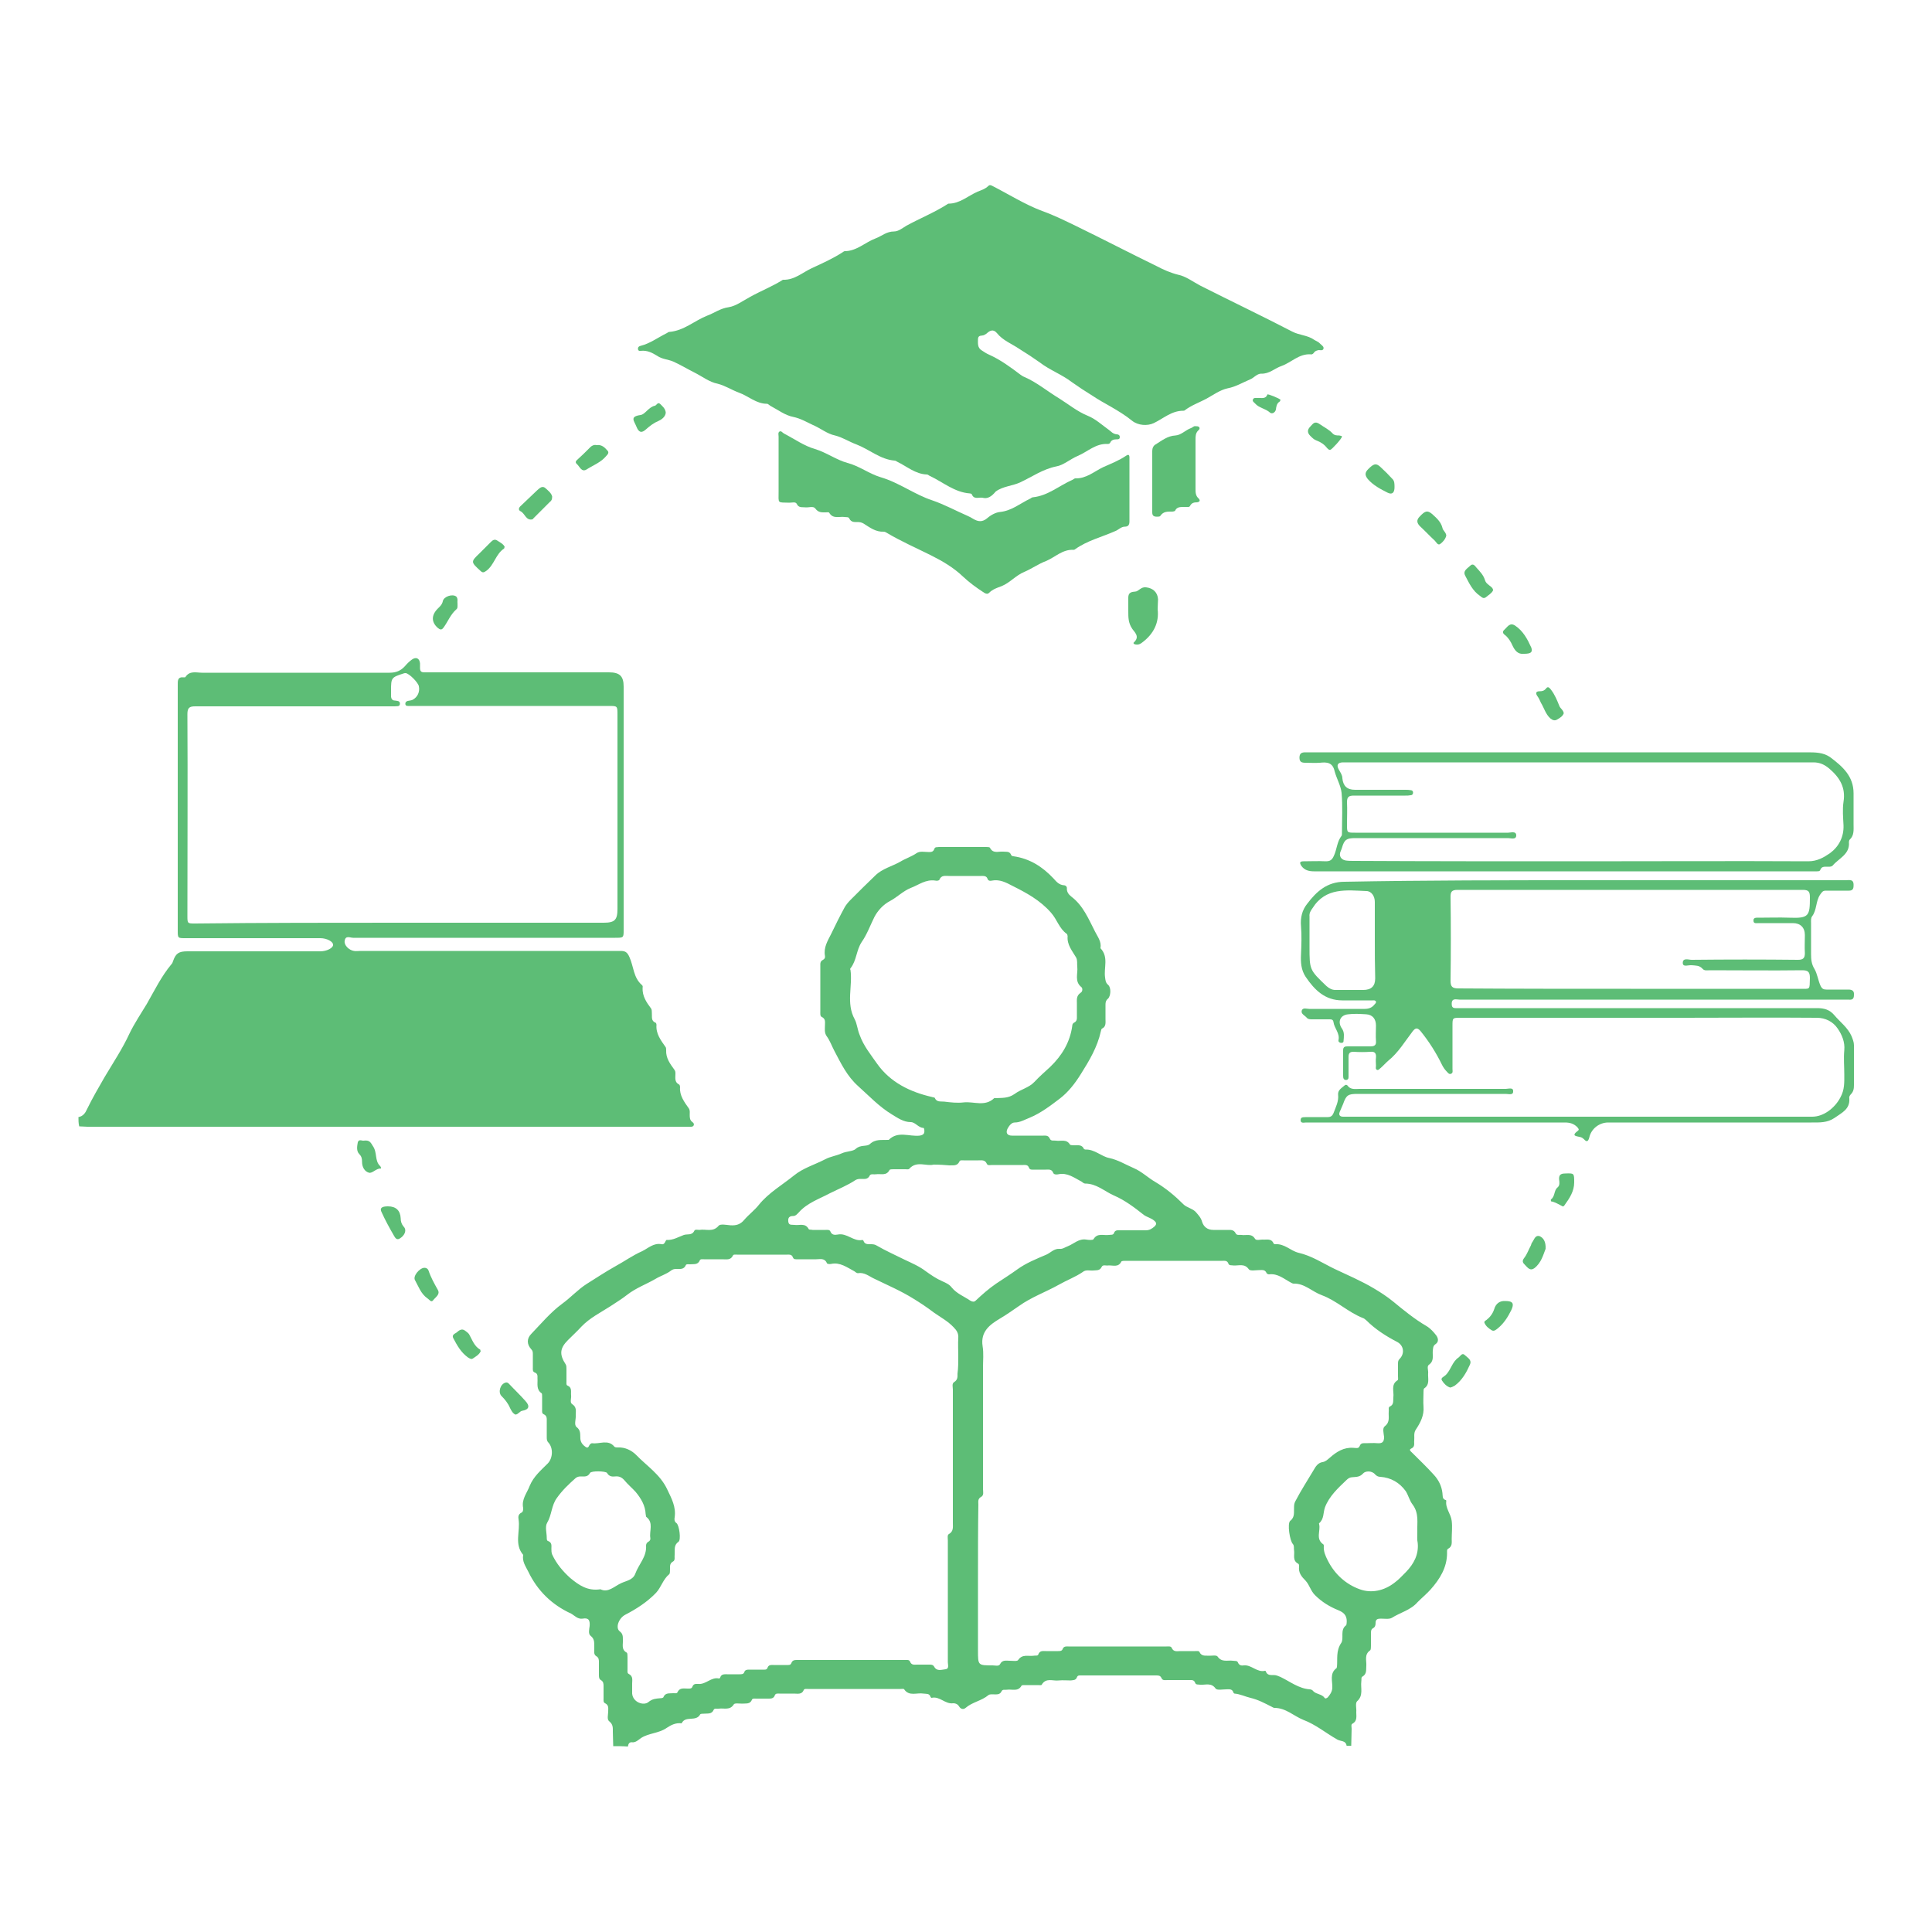 <?xml version="1.0" encoding="utf-8"?>
<!-- Generator: Adobe Illustrator 27.3.1, SVG Export Plug-In . SVG Version: 6.00 Build 0)  -->
<svg version="1.1" id="Layer_1" xmlns="http://www.w3.org/2000/svg" xmlns:xlink="http://www.w3.org/1999/xlink" x="0px" y="0px"
	 viewBox="0 0 500 500" style="enable-background:new 0 0 500 500;" xml:space="preserve">
<style type="text/css">
	.st0{fill:#5DBD76;}
</style>
<g>
	<path class="st0" d="M158.7,451.9c0-1.2-0.1-2.4-0.1-3.7c0-1,0.1-1.9-0.9-2.7c-0.7-0.5-0.3-1.7-0.3-2.6c0-0.8,0.2-1.6-0.8-2.1
		c-0.5-0.2-0.4-0.8-0.4-1.2c0-1.1,0-2.1,0-3.2c0-0.6,0-1.2-0.7-1.6c-0.5-0.3-0.5-0.8-0.5-1.4c0-1.1,0-2.1,0-3.2c0-0.6,0-1.2-0.7-1.6
		c-0.7-0.4-0.5-1.3-0.5-2c-0.1-1.2,0.3-2.3-1-3.3c-0.6-0.5-0.3-1.7-0.2-2.5c0.1-1.4-0.2-2.2-1.8-1.9c-1.3,0.2-2.1-0.8-3-1.3
		c-5-2.3-8.7-5.9-11.1-10.9c-0.7-1.4-1.6-2.6-1.3-4.3c-2.4-2.8-0.7-6.1-1.2-9.2c-0.1-0.6-0.1-1.3,0.7-1.7c0.5-0.2,0.5-0.8,0.5-1.2
		c-0.5-2.3,1-3.9,1.7-5.8c1-2.4,2.9-4,4.7-5.8c1.3-1.4,1.4-4,0.1-5.4c-0.4-0.4-0.4-0.9-0.4-1.4c0-1.3,0-2.7,0-4
		c0-0.8,0.1-1.5-0.8-1.9c-0.5-0.2-0.4-0.8-0.4-1.2c0-1.1,0-2.1,0-3.2c0-0.4,0-0.9-0.1-1c-1.5-1-1-2.5-1.1-3.9c0-0.6,0.1-1.2-0.7-1.5
		c-0.6-0.2-0.5-0.8-0.5-1.3c0-1.1,0-2.2,0-3.4c0-0.5,0-0.9-0.4-1.3c-1.2-1.3-1.2-2.8,0-4c2.6-2.7,5-5.6,8-7.8
		c2.2-1.6,4.1-3.7,6.3-5.1c2.4-1.5,4.8-3.1,7.3-4.5c2.4-1.3,4.6-2.9,7.1-4c1.6-0.8,3-2.2,5-1.8c0.4,0.1,0.7-0.1,0.9-0.5
		c0.1-0.2,0.3-0.6,0.4-0.6c1.7,0.1,3.1-0.8,4.5-1.3c0.9-0.3,2.1,0.2,2.7-1.1c0.2-0.4,0.9-0.2,1.3-0.2c1.7-0.3,3.5,0.7,5-1.1
		c0.4-0.5,2-0.2,3-0.1c1.5,0.1,2.6-0.2,3.6-1.4c1.2-1.4,2.7-2.5,3.8-3.9c2.5-3.1,6-5.1,9.1-7.6c2.3-1.9,5.4-2.8,8.1-4.2
		c1.3-0.7,2.9-0.9,4.2-1.5c1.3-0.6,3-0.5,3.7-1.2c1.2-1.1,2.8-0.5,3.6-1.2c1.5-1.4,3.1-1,4.8-1.1c0.1,0,0.1,0,0.1,0
		c2.4-2.4,5.3-0.8,8-1.1c1.2-0.2,1.3-0.7,1.2-1.6c0-0.1-0.1-0.4-0.2-0.4c-1.3,0-2.1-1.5-3.3-1.5c-1.9,0-3.4-1.1-4.9-2
		c-3.3-2-5.9-4.8-8.7-7.3c-2.9-2.6-4.4-5.8-6.1-9c-0.7-1.3-1.2-2.8-2.1-4c-0.6-0.9-0.4-1.9-0.4-2.8c0-0.8,0.2-1.6-0.8-2.1
		c-0.5-0.2-0.4-0.9-0.4-1.4c0-3.9,0-7.9,0-11.8c0-0.6-0.1-1.2,0.7-1.6c0.4-0.2,0.6-0.6,0.5-1c-0.4-2.2,0.7-3.9,1.6-5.7
		c1.1-2.3,2.3-4.7,3.5-6.9c0.4-0.7,1-1.4,1.6-2c2.1-2.1,4.2-4.2,6.3-6.2c1.8-1.8,4.4-2.4,6.5-3.6c1.3-0.8,2.9-1.3,4.2-2.2
		c0.9-0.6,2-0.3,3-0.3c0.6,0,1.3,0.1,1.6-0.8c0.2-0.6,0.7-0.4,1.2-0.5c4.1,0,8.2,0,12.2,0c0.3,0,0.9,0,1,0.2c0.8,1.6,2.2,0.9,3.4,1
		c0.8,0.1,1.7-0.2,2.1,0.9c0.1,0.2,0.4,0.3,0.6,0.3c4.2,0.6,7.5,2.7,10.4,5.8c0.7,0.8,1.4,1.6,2.6,1.7c0.5,0,0.9,0.4,0.8,0.9
		c0,0.9,0.5,1.5,1.1,2c3.1,2.3,4.5,5.8,6.2,9.1c0.7,1.4,1.7,2.6,1.4,4.3c2.2,2.3,0.8,5.1,1.2,7.6c0.1,0.7,0.1,1.3,0.8,1.9
		c0.8,0.7,0.7,2.9-0.1,3.6c-0.5,0.4-0.6,0.9-0.6,1.5c0,1.2,0,2.4,0,3.7c0,0.9,0.2,2-0.9,2.5c-0.2,0.1-0.2,0.4-0.3,0.7
		c-0.9,4.1-3,7.6-5.2,11.1c-1.5,2.4-3.2,4.6-5.4,6.3c-2.5,1.9-5,3.8-7.9,5c-1.3,0.5-2.4,1.2-3.8,1.2c-0.8,0-1.4,0.8-1.8,1.5
		c-0.6,1.1-0.2,1.9,1.1,1.9c2.7,0,5.4,0,8.1,0c0.7,0,1.3-0.1,1.7,0.8c0.3,0.7,1.1,0.4,1.6,0.5c1.2,0.2,2.7-0.5,3.6,1
		c0.1,0.2,0.8,0.2,1.2,0.2c0.9,0,1.9-0.2,2.4,0.9c0,0.1,0.3,0.2,0.4,0.2c2.4-0.1,4.1,1.8,6.2,2.2c2.3,0.5,4.2,1.7,6.3,2.6
		c2.1,0.9,3.7,2.5,5.6,3.6c2.7,1.6,5.1,3.6,7.3,5.8c0.8,0.8,2.2,1,3.1,1.9c0.7,0.8,1.4,1.5,1.7,2.6c0.4,1.3,1.4,2.1,2.9,2.1
		c1.2,0,2.4,0,3.7,0c0.8,0,1.6-0.1,2.1,0.9c0.3,0.6,1,0.3,1.5,0.4c1.2,0.2,2.6-0.5,3.5,1c0.3,0.5,1.3,0.2,1.9,0.2
		c1.1,0.1,2.3-0.4,2.9,1c0,0.1,0.3,0.2,0.4,0.2c2.4-0.2,4,1.7,6,2.2c3.5,0.8,6.3,2.7,9.4,4.2c3.4,1.6,6.9,3.1,10.1,5
		c1.7,1,3.4,2.1,5,3.4c2.8,2.3,5.6,4.6,8.7,6.4c1,0.6,1.8,1.5,2.5,2.4c0.5,0.7,0.7,1.6-0.1,2.2c-0.8,0.5-0.7,1.1-0.8,1.8
		c-0.1,1.3,0.4,2.6-1,3.6c-0.6,0.4-0.1,1.5-0.2,2.2c-0.1,1.3,0.5,2.9-1,3.9c-0.2,0.1-0.2,0.7-0.2,1c0,1.2-0.1,2.5,0,3.7
		c0.2,2.3-0.8,4.2-2,6c-0.6,0.9-0.3,1.9-0.4,2.8c-0.1,0.8,0.3,1.6-0.8,2.1c-0.7,0.3,0,0.8,0.2,1c1.9,1.9,3.9,3.8,5.7,5.8
		c1.2,1.3,2,2.9,2.2,4.7c0.1,0.7-0.1,1.5,0.8,1.8c0.1,0,0.2,0.1,0.2,0.2c-0.3,1.9,1.2,3.4,1.4,5.2c0.2,1.6,0,3.2,0,4.7
		c0,0.9,0.2,1.9-0.9,2.5c-0.4,0.2-0.3,0.7-0.3,1.1c0,3.8-1.9,6.8-4.3,9.5c-1,1.1-2.2,2.1-3.3,3.2c-1.8,2.1-4.5,2.7-6.7,4.1
		c-0.7,0.4-1.9,0.2-2.9,0.2c-0.8,0-1.3,0.2-1.3,1.1c0,0.6-0.1,1.1-0.7,1.4c-0.5,0.3-0.5,0.8-0.5,1.4c0,1,0,2,0,3.1
		c0,0.4,0,1-0.2,1.2c-1.6,1.1-0.9,2.7-1,4c-0.1,1,0.2,2.1-1,2.8c-0.4,0.2-0.2,0.8-0.3,1.3c-0.2,1.7,0.6,3.6-1.1,5.1
		c-0.5,0.5-0.1,1.9-0.2,2.8c0,1.1,0.3,2.3-1,3c-0.4,0.2-0.2,0.8-0.2,1.3c0,1.5-0.1,3-0.1,4.4c-0.4,0-0.8,0-1.2,0
		c-0.2-1.4-1.5-1.1-2.4-1.6c-3-1.7-5.6-3.9-8.8-5.1c-2.5-1-4.5-3.1-7.5-3.1c-0.2,0-0.5-0.2-0.7-0.3c-1.8-0.9-3.4-1.8-5.5-2.3
		c-1.3-0.3-2.7-1-4.1-1.1c-0.1,0-0.3-0.2-0.3-0.3c-0.3-1-1.2-0.8-1.9-0.8c-0.9,0-2.3,0.3-2.7-0.2c-1.1-1.6-2.6-0.9-4-1
		c-0.5-0.1-1.1,0.1-1.3-0.5c-0.3-0.8-0.9-0.7-1.5-0.7c-1.9,0-3.8,0-5.7,0c-0.5,0-1.2,0.2-1.5-0.5c-0.3-0.7-0.8-0.7-1.4-0.7
		c-6.4,0-12.9,0-19.3,0c-0.5,0-1-0.1-1.2,0.5c-0.3,0.8-1,0.7-1.6,0.8c-1,0-2-0.1-3.1,0c-1.5,0.2-3.3-0.8-4.4,1.1
		c-0.1,0.2-0.7,0.1-1,0.1c-1.1,0-2.1,0-3.2,0c-0.4,0-0.9,0-1,0.1c-0.9,1.7-2.5,0.9-3.8,1.1c-0.5,0.1-1.1-0.2-1.4,0.4
		c-0.4,0.9-1.2,0.8-1.9,0.8c-0.5,0-1.1-0.1-1.5,0.2c-1.8,1.5-4.2,1.8-5.9,3.3c-0.6,0.5-1.3,0.3-1.7-0.4c-0.4-0.6-0.9-0.8-1.5-0.8
		c-2.1,0.3-3.5-1.9-5.6-1.4c-0.1,0-0.3-0.2-0.3-0.3c-0.3-0.9-1.1-0.7-1.8-0.8c-1.7-0.3-3.7,0.8-5-1.1c-0.1-0.2-0.6-0.1-0.9-0.1
		c-8,0-16,0-24,0c-0.4,0-1-0.1-1.1,0.3c-0.5,1.2-1.6,0.9-2.5,0.9c-1.3,0-2.5,0-3.8,0c-0.5,0-1-0.1-1.2,0.5c-0.3,0.8-1,0.8-1.6,0.8
		c-1.1,0-2.1,0-3.2,0c-0.4,0-1-0.1-1.1,0.3c-0.5,1.2-1.5,0.9-2.5,1c-0.8,0-2-0.2-2.2,0.2c-1,1.6-2.5,0.9-3.9,1.1
		c-0.4,0.1-1.1-0.2-1.3,0.3c-0.5,1.2-1.6,0.9-2.5,1c-0.4,0-0.9,0-1,0.2c-1.1,2-3.8,0.2-4.8,2.3c-1.5-0.2-2.7,0.4-3.9,1.2
		c-2,1.4-4.6,1.3-6.6,2.6c-0.7,0.5-1.4,1.2-2.3,1.1c-0.8-0.1-1,0.5-1.1,1.1C161.2,451.9,159.9,451.9,158.7,451.9z M253.1,409
		c0,6.1,0,12.1,0,18.2c0,3.8,0,3.8,3.8,3.8c0.6,0,1.6,0.3,1.9-0.3c0.6-1.2,1.6-0.9,2.5-0.9c0.8,0,2,0.2,2.2-0.2
		c1.1-1.6,2.6-0.9,4-1.1c0.4-0.1,1.1,0.1,1.2-0.3c0.4-1.1,1.2-0.9,2-0.9c1,0,2,0,3.1,0c0.5,0,1,0,1.2-0.5c0.3-0.8,0.9-0.7,1.5-0.7
		c8.5,0,16.9,0,25.4,0c0.5,0,1.1-0.1,1.3,0.3c0.5,1.2,1.4,0.9,2.3,0.9c1.3,0,2.6,0,3.8,0c0.4,0,1-0.1,1.1,0.2c0.6,1.3,1.7,0.9,2.6,1
		c0.7,0,1.8-0.2,2.1,0.2c1.1,1.6,2.6,0.9,4,1.1c0.5,0.1,1.1-0.1,1.3,0.5c0.3,0.7,0.9,0.8,1.5,0.7c2-0.2,3.4,1.9,5.5,1.4
		c0.1,0,0.2,0.1,0.2,0.2c0.4,1,1.2,0.9,2.1,0.9c0.6,0,1.2,0.3,1.7,0.5c2.5,1.2,4.7,3,7.6,3.2c0.3,0,0.7,0.2,0.9,0.5
		c0.8,0.8,2.2,0.7,2.9,1.7c0.2,0.3,0.5,0.1,0.8-0.1c0.6-0.7,1.1-1.4,1.2-2.4c0.1-1.8-0.8-3.8,1.1-5.2c0.1,0,0-0.2,0.1-0.3
		c0.2-2.1-0.3-4.1,1.1-6.2c0.8-1.2-0.4-3.4,1.3-4.6c0.1-0.1,0-0.3,0.1-0.4c0.2-1.8-0.4-2.8-2.2-3.5c-2.2-0.9-4.2-2.1-6-3.9
		c-1.1-1.1-1.4-2.6-2.4-3.7c-1.1-1.1-1.9-2.1-1.7-3.7c0-0.2,0-0.6-0.2-0.7c-1.6-0.8-0.9-2.3-1.1-3.5c-0.1-0.5,0.1-1.1-0.3-1.6
		c-0.8-0.8-1.5-5.3-0.7-6c1.3-1,0.9-2.3,1-3.6c0-0.6,0.1-1.1,0.4-1.6c1.4-2.7,3.1-5.3,4.7-8c0.5-0.9,1.1-1.8,2.2-2
		c0.8-0.1,1.3-0.6,1.9-1.1c1.8-1.6,3.7-2.8,6.2-2.6c0.6,0,1.3,0.3,1.6-0.5c0.3-0.8,0.9-0.7,1.5-0.7c1,0,2-0.1,3.1,0
		c1.3,0.1,1.7-0.4,1.7-1.6c-0.1-1-0.5-2.3,0.2-2.8c1.4-1.1,0.9-2.4,1-3.7c0.1-0.5-0.2-1.2,0.3-1.4c1.1-0.5,0.8-1.5,0.9-2.4
		c0.2-1.5-0.7-3.3,1.1-4.4c0.2-0.1,0.1-0.7,0.1-1c0-1.1,0-2.1,0-3.2c0-0.5,0-0.9,0.4-1.3c1.4-1.4,1.1-3.5-0.6-4.4
		c-2.9-1.5-5.7-3.3-8-5.6c-0.3-0.2-0.5-0.5-0.9-0.6c-3.8-1.5-6.8-4.5-10.6-5.9c-2.5-0.9-4.5-3.1-7.3-3c-0.2,0-0.4-0.1-0.6-0.2
		c-1.9-1-3.5-2.5-5.8-2.2c-0.2,0-0.6-0.2-0.6-0.3c-0.4-1-1.2-0.8-1.9-0.8c-0.9,0-2.3,0.3-2.7-0.2c-1.1-1.6-2.6-0.9-4-1
		c-0.5-0.1-1.1,0.1-1.3-0.5c-0.3-0.8-0.9-0.7-1.5-0.7c-8.4,0-16.7,0-25.1,0c-0.4,0-1,0-1.1,0.2c-0.8,1.6-2.2,0.9-3.4,1
		c-0.6,0.1-1.4-0.3-1.7,0.4c-0.5,1-1.3,0.8-2.1,0.9c-0.9,0.1-2-0.3-2.8,0.4c-1.9,1.3-4.1,2.1-6.2,3.3c-3.4,1.9-7.1,3.2-10.3,5.5
		c-1.6,1.1-3.3,2.3-5,3.3c-2.5,1.5-5,3.3-4.4,7.1c0.3,1.8,0.1,3.7,0.1,5.5c0,10.5,0,20.9,0,31.4c0,0.7,0.3,1.7-0.5,2.1
		c-0.9,0.5-0.7,1.2-0.7,2C253.1,395.6,253.1,402.3,253.1,409z M248,350.9c0-1.5-0.1-3.1,0-4.6c0.1-1.2-0.4-2-1.2-2.8
		c-1.5-1.6-3.4-2.6-5.1-3.8c-1.7-1.3-3.5-2.5-5.3-3.6c-3.2-2-6.7-3.5-10.2-5.2c-1.3-0.6-2.5-1.7-4.2-1.4c-0.3,0-0.6-0.3-0.9-0.5
		c-1.9-1-3.7-2.4-6-1.9c-0.4,0.1-1.1,0-1.1-0.2c-0.6-1.4-1.8-1-2.8-1c-1.6,0-3.2,0-4.7,0c-0.5,0-1.1,0.1-1.3-0.5
		c-0.3-0.8-0.9-0.7-1.5-0.7c-4.3,0-8.6,0-12.9,0c-0.4,0-1-0.1-1.1,0.2c-0.6,1.3-1.7,1-2.8,1c-1.6,0-3.2,0-4.7,0
		c-0.4,0-1-0.1-1.1,0.3c-0.5,1.2-1.6,0.9-2.5,1c-0.4,0-1-0.1-1.1,0.2c-0.5,1.2-1.5,1-2.5,1c-0.5,0-0.9,0.1-1.3,0.4
		c-1.3,1-2.8,1.4-4.1,2.2c-2.4,1.4-5,2.3-7.3,4.1c-1.4,1.1-2.9,2-4.4,3c-2.5,1.6-5.3,3-7.4,5.2c-1.1,1.2-2.3,2.3-3.5,3.5
		c-2.1,2.1-2.3,3.7-0.6,6.3c0.2,0.3,0.2,0.8,0.2,1.2c0,1.1,0,2.1,0,3.2c0,0.4-0.1,1,0.3,1.1c1.2,0.5,0.8,1.6,0.9,2.5
		c0.1,0.8-0.4,1.9,0.3,2.3c1.2,0.8,0.9,1.8,0.9,2.8c0.1,1.1-0.5,2.5,0.2,3.1c1.2,0.9,0.9,2,1,3.1c0.1,1,0.7,1.6,1.4,2.1
		c0.8,0.5,0.8-0.6,1.2-0.8c0.1-0.1,0.3-0.2,0.4-0.2c1.9,0.3,4.2-1.1,5.8,0.9c0.2,0.2,0.6,0.2,0.9,0.2c1.9-0.1,3.6,0.8,4.7,1.9
		c2.8,2.9,6.3,5.1,8.1,9c1.1,2.3,2.3,4.5,1.9,7.2c-0.1,0.5-0.1,1.1,0.5,1.5c0.7,0.6,1.2,4.3,0.5,4.8c-1.3,0.9-0.9,2.1-1,3.3
		c-0.1,0.6,0.2,1.5-0.4,1.8c-0.9,0.5-0.8,1.2-0.8,2c0,0.5,0,1.1-0.2,1.3c-1.6,1.3-2.1,3.4-3.4,4.8c-2.3,2.4-5.1,4.2-8,5.7
		c-1.7,0.9-2.6,3.4-1.4,4.3c0.8,0.6,0.8,1.3,0.8,2.1c0.1,1.2-0.5,2.6,1,3.4c0.2,0.1,0.2,0.8,0.2,1.2c0,1.1,0,2.1,0,3.2
		c0,0.4-0.1,0.9,0.3,1.1c1.2,0.6,0.9,1.6,0.9,2.5c0,0.9,0,1.7,0,2.6c0.2,2.3,3,3.2,4.2,2.2c1.1-0.9,2-0.9,3.1-1
		c0.3,0,0.8-0.1,0.8-0.3c0.5-1.2,1.6-0.9,2.5-1c0.4,0,1,0.1,1.1-0.2c0.6-1.3,1.6-1,2.6-1c0.5,0,1.1,0.1,1.3-0.5
		c0.3-0.8,0.9-0.7,1.5-0.7c2,0.2,3.4-1.9,5.4-1.4c0.1,0,0.3-0.2,0.3-0.3c0.3-0.9,1.1-0.8,1.8-0.8c1.1,0,2.1,0,3.2,0
		c0.5,0,1,0,1.2-0.5c0.2-0.7,0.8-0.7,1.3-0.7c1.2,0,2.3,0,3.5,0c0.4,0,1,0.1,1.2-0.4c0.3-0.9,0.9-0.8,1.6-0.8c1.1,0,2.2,0,3.4,0
		c0.4,0,1,0.1,1.2-0.5c0.3-0.8,0.9-0.8,1.5-0.8c9.3,0,18.7,0,28,0c0.4,0,1-0.1,1.2,0.4c0.4,1,1.1,0.8,1.9,0.8c1,0,2,0,3.1,0
		c0.5,0,1,0,1.3,0.6c0.7,1.2,1.9,0.7,2.9,0.6c1-0.1,0.6-1.2,0.6-1.8c0-10.5,0-21,0-31.5c0-0.6-0.2-1.5,0.3-1.7c1.2-0.7,1-1.8,1-2.8
		c0-11.5,0-23,0-34.6c0-0.6-0.3-1.5,0.3-1.9c1-0.6,0.9-1.4,0.9-2.2C248,354,248,352.5,248,350.9z M249.4,285.3
		c2.6-0.3,5.5,1.2,7.9-1.1c0.1-0.1,0.2,0,0.3,0c1.7-0.1,3.3,0.1,5-1.1c1.6-1.2,3.7-1.6,5.1-3.1c1.3-1.4,2.7-2.6,4.1-3.9
		c3-2.9,5.1-6.3,5.7-10.6c0-0.3,0.1-0.6,0.4-0.8c0.9-0.4,0.8-1.1,0.8-1.8c0-1,0-2,0-3.1c0-1.1-0.2-2.1,1-2.9
		c0.5-0.3,0.5-1.1,0.2-1.4c-1.9-1.5-0.9-3.5-1.1-5.3c-0.1-0.8,0.1-1.6-0.3-2.4c-1-1.7-2.4-3.3-2.2-5.5c0-0.2-0.1-0.5-0.2-0.6
		c-2-1.4-2.5-3.7-4.1-5.5c-2.8-3.2-6.3-5.1-9.9-6.9c-1.7-0.9-3.4-1.8-5.4-1.4c-0.4,0.1-0.9,0.1-1.1-0.4c-0.3-0.9-1-0.8-1.8-0.8
		c-2.7,0-5.4,0-8.1,0c-1,0-2.1-0.3-2.6,1c-0.1,0.2-0.7,0.3-1,0.2c-2.5-0.4-4.3,1.1-6.4,1.9c-2,0.8-3.5,2.4-5.4,3.4
		c-1.7,0.9-3.1,2.4-4,4.1c-1.1,2.2-1.9,4.5-3.3,6.5c-1.4,2.1-1.3,4.8-2.9,6.8c-0.1,0.1-0.1,0.3,0,0.4c0.6,4.2-1.2,8.6,1.1,12.8
		c0.6,1.1,0.7,2.7,1.3,4.1c1,2.8,2.9,5.1,4.5,7.4c3.4,4.8,8.5,7.3,14.2,8.6c0.2,0.1,0.6,0.1,0.7,0.2c0.5,1.2,1.5,0.9,2.5,1
		C246,285.3,247.7,285.5,249.4,285.3z M241.6,301.4c-1.8,0.5-4.4-1.1-6.3,1.1c-0.2,0.2-0.7,0.1-1,0.1c-1,0-2,0-3.1,0
		c-0.3,0-0.9,0-1,0.2c-0.8,1.6-2.3,0.9-3.5,1.1c-0.5,0.1-1.3-0.2-1.6,0.3c-0.5,1.1-1.4,0.9-2.2,0.9c-0.5,0-1,0-1.5,0.3
		c-2.1,1.4-4.4,2.3-6.6,3.4c-2.8,1.5-5.9,2.5-8.1,5c-0.4,0.4-0.8,0.9-1.4,0.9c-1,0-1.4,0.4-1.3,1.4c0.1,1.1,0.9,0.8,1.6,0.9
		c1.3,0.2,2.8-0.6,3.7,1.1c0.1,0.2,0.7,0.1,1,0.2c1.1,0,2.2,0,3.4,0c0.4,0,1-0.1,1.2,0.4c0.4,1,1.2,0.9,1.9,0.8
		c2.4-0.5,4.1,1.9,6.4,1.4c0.1,0,0.3,0.2,0.3,0.3c0.3,0.8,1,0.8,1.7,0.8c0.6,0,1.1,0,1.6,0.3c2.4,1.4,4.9,2.5,7.3,3.7
		c1.9,0.9,3.8,1.7,5.5,3c1.4,1,2.7,1.9,4.3,2.6c0.9,0.4,1.8,0.8,2.4,1.6c1.3,1.6,3.2,2.3,4.8,3.4c0.5,0.3,1,0.4,1.4,0
		c1.7-1.6,3.4-3.1,5.3-4.4c1.8-1.2,3.7-2.4,5.5-3.7c2.2-1.6,4.9-2.7,7.5-3.8c1.1-0.5,2-1.6,3.4-1.5c0.8,0.1,1.4-0.4,2.2-0.7
		c1.5-0.6,2.8-2,4.7-1.7c0.6,0.1,1.7,0.2,1.9-0.1c1-1.7,2.6-0.9,4-1.1c0.5-0.1,1.1,0.1,1.3-0.5c0.3-0.8,0.9-0.7,1.5-0.7
		c2.2,0,4.5,0,6.7,0c1,0,1.6-0.4,2.3-1c0.6-0.6,0.5-1-0.1-1.5c-0.8-0.7-1.9-0.9-2.7-1.5c-2.4-1.9-4.9-3.8-7.7-5
		c-2.5-1.1-4.5-3.1-7.5-3.1c-0.3,0-0.6-0.3-0.9-0.5c-1.9-1-3.7-2.4-6-1.9c-0.4,0.1-1.1,0.1-1.3-0.3c-0.4-1.1-1.2-0.9-2-0.9
		c-1,0-2,0-3.1,0c-0.4,0-1,0.1-1.2-0.5c-0.3-0.8-0.9-0.7-1.5-0.7c-2.7,0-5.3,0-8,0c-0.5,0-1.2,0.2-1.4-0.3c-0.5-1.1-1.3-0.9-2.2-0.9
		c-1.3,0-2.5,0-3.8,0c-0.4,0-1-0.1-1.1,0.3c-0.6,1.3-1.7,0.9-2.6,1C244.5,301.5,243.3,301.4,241.6,301.4z M155.4,411.3
		c2,1,3.6-0.8,5.4-1.6c1.3-0.6,3-0.8,3.6-2.4c0.9-2.5,3-4.4,2.8-7.3c0-0.4,0.2-0.8,0.6-1c0.4-0.2,0.6-0.6,0.5-1
		c-0.3-1.8,0.9-3.9-1-5.4c-0.2-0.1-0.1-0.5-0.2-0.7c-0.1-2.3-1.2-4.1-2.6-5.8c-0.9-1-2-1.9-2.9-3c-0.7-0.8-1.4-1.1-2.4-1
		c-0.8,0.1-1.6,0-2.1-0.9c-0.3-0.5-4.1-0.6-4.4,0c-0.6,1.1-1.5,0.9-2.4,0.9c-0.5,0-0.9,0.1-1.3,0.4c-1.8,1.6-3.5,3.2-4.9,5.2
		c-1.4,1.9-1.3,4.4-2.5,6.4c-0.6,1-0.1,2.6-0.1,3.9c0,0.3,0,0.7,0.3,0.8c1.1,0.4,0.9,1.2,0.9,2c0,0.5,0,1,0.2,1.5
		c1.1,2.4,2.8,4.4,4.7,6.1C149.9,410.3,152.1,411.8,155.4,411.3z M366.8,396.4c-0.1-2.2,0.5-4.7-1.2-7c-0.8-1-1.1-2.4-1.8-3.5
		c-1.6-2.2-3.8-3.5-6.6-3.7c-0.5,0-0.9-0.2-1.3-0.6c-0.9-1.1-2.6-0.9-3.1-0.3c-0.9,1-1.8,0.9-2.8,1c-0.6,0-1.1,0.3-1.5,0.7
		c-2.2,2.1-4.5,4.2-5.6,7.1c-0.5,1.4-0.2,3-1.5,4.1c-0.1,0,0,0.2,0,0.3c0.4,1.7-1,3.8,1.1,5.2c0.1,0.1,0.1,0.3,0.1,0.4
		c-0.1,1.4,0.4,2.5,1,3.7c1.8,3.6,4.7,6.2,8.3,7.5c3,1.1,6.3,0.4,9-1.7c1.1-0.8,2-1.8,3-2.8c2-2.1,3.3-4.5,3-7.5
		C366.7,398.4,366.8,397.6,366.8,396.4z"/>
	<path class="st0" d="M20.3,289.1c1.2-0.2,1.8-1.1,2.2-2c1.4-2.9,3-5.6,4.6-8.4c2.2-3.7,4.6-7.3,6.4-11.2c1.3-2.7,3-5.2,4.5-7.7
		c2-3.5,3.8-7.2,6.4-10.3c0.2-0.2,0.3-0.5,0.4-0.8c0.7-2,1.5-2.5,3.7-2.5c11.5,0,23,0,34.4,0c1.6,0,3.2-0.8,3.3-1.6
		c0.1-0.9-1.6-1.8-3.3-1.8c-11.6,0-23.3,0-34.9,0c-2,0-2,0-2-2c0-21.2,0-42.3,0-63.5c0-1.1-0.1-2.2,1.6-2c0.1,0,0.4,0,0.4-0.1
		c1.1-1.7,2.8-1.1,4.3-1.1c16.2,0,32.3,0,48.5,0c1.7,0,2.9-0.5,4-1.7c0.5-0.6,1.1-1.2,1.8-1.7c1.1-0.8,2-0.3,2.1,1
		c0,0.4,0,0.8,0,1.2c0,0.8,0.3,1.1,1.1,1.1c0.5,0,0.9,0,1.4,0c15.5,0,30.9,0,46.4,0c2.8,0,3.8,1,3.8,3.7c0,21,0,41.9,0,62.9
		c0,2.1,0,2.1-2.2,2.1c-22.6,0-45.2,0-67.8,0c-0.8,0-2-0.7-2.2,0.8c-0.2,1.1,1.1,2.4,2.4,2.6c0.6,0.1,1.1,0,1.7,0
		c22.4,0,44.8,0,67.2,0c1.2,0,1.8,0.2,2.4,1.6c1.1,2.4,1,5.3,3.2,7.2c0.2,0.1,0.3,0.5,0.2,0.7c-0.1,2.2,1,3.8,2.2,5.4
		c0.2,0.3,0.2,0.8,0.2,1.2c0.1,0.9-0.3,2,1,2.5c0.1,0,0.2,0.4,0.2,0.5c-0.2,2.3,1.1,4,2.3,5.7c0.2,0.2,0.2,0.6,0.2,0.9
		c-0.1,2,1,3.5,2.1,5c0.3,0.4,0.3,0.7,0.3,1.1c0,1-0.3,2.2,1,2.8c0.1,0.1,0.2,0.4,0.2,0.6c-0.2,2.2,1.1,3.9,2.3,5.6
		c0.3,0.5,0.2,1.1,0.2,1.6c0,0.7,0,1.4,0.7,1.9c0.3,0.2,0.5,0.5,0.3,0.9c-0.2,0.3-0.5,0.3-0.8,0.3c-0.5,0-1,0-1.5,0
		c-51.5,0-103.1,0-154.6,0c-0.7,0-1.4-0.1-2.1-0.1C20.3,290.7,20.3,289.9,20.3,289.1z M103.4,238.8c17.6,0,35.2,0,52.8,0
		c2.9,0,3.6-0.7,3.6-3.6c0-16.7,0-33.5,0-50.2c0-2.3,0-2.3-2.2-2.3c-16.8,0-33.7,0-50.5,0c-0.5,0-1,0-1.5,0c-0.4,0-0.7-0.1-0.7-0.6
		c0-0.4,0.3-0.6,0.6-0.7c0.4-0.1,0.9-0.1,1.3-0.3c1.3-0.7,1.9-2.1,1.6-3.5c-0.2-1-2.5-3.3-3.4-3.4c-0.2,0-0.4,0-0.6,0.1
		c-3.1,1-3.2,1.1-3.2,4.4c0,0.5,0,0.9,0,1.4c0,0.7,0.3,1.2,1,1.2c0.5,0.1,1.3,0,1.3,0.8c0,0.9-0.9,0.6-1.4,0.7c-0.4,0-0.7,0-1.1,0
		c-16.8,0-33.7,0-50.5,0c-1.5,0-2,0.4-2,2c0.1,17.4,0,34.8,0,52.2c0,2,0,2,2,2C68.2,238.8,85.8,238.8,103.4,238.8z"/>
	<path class="st0" d="M254.2,128.8c-1-0.1-2.2,0.5-2.7-0.9c-0.1-0.1-0.3-0.2-0.5-0.2c-4-0.3-6.9-2.9-10.3-4.5
		c-0.3-0.1-0.5-0.4-0.8-0.4c-3-0.1-5.2-2.1-7.7-3.3c-0.2-0.1-0.4-0.3-0.7-0.3c-3.7-0.3-6.5-2.9-9.9-4.2c-1.9-0.7-3.5-1.8-5.5-2.3
		c-2-0.4-3.8-1.9-5.7-2.7c-1.7-0.8-3.2-1.7-5.1-2.1c-2.1-0.4-3.9-1.8-5.8-2.8c-0.4-0.2-0.7-0.6-1-0.6c-2.8,0-4.8-2-7.3-2.9
		c-1.9-0.7-3.5-1.8-5.5-2.3c-2.1-0.4-4-1.9-6-2.9c-1.8-0.9-3.6-2-5.4-2.8c-1.3-0.6-2.9-0.6-4.2-1.5c-1.3-0.8-2.6-1.5-4.3-1.3
		c-0.4,0.1-0.7-0.1-0.7-0.6c0-0.4,0.3-0.6,0.7-0.7c2.4-0.6,4.4-2.1,6.6-3.2c0.3-0.1,0.5-0.4,0.8-0.4c3.8-0.3,6.5-2.9,9.8-4.2
		c1.9-0.7,3.4-1.9,5.6-2.2c1.9-0.3,3.7-1.7,5.6-2.7c2.7-1.5,5.5-2.6,8.1-4.2c0.1-0.1,0.3-0.2,0.4-0.2c2.9,0.1,5-1.9,7.4-3
		c2.8-1.3,5.5-2.5,8.1-4.2c0.1-0.1,0.3-0.2,0.4-0.2c3.1,0,5.3-2.3,8-3.3c1.6-0.6,2.8-1.8,4.8-1.8c1.1,0,2.2-0.9,3.2-1.5
		c3.5-1.9,7.2-3.4,10.5-5.5c0.1-0.1,0.3-0.2,0.4-0.2c2.9,0,5-2,7.5-3.1c1-0.4,2-0.7,2.8-1.5c0.3-0.3,0.6-0.2,1,0
		c4.3,2.2,8.4,4.8,12.9,6.5c3.1,1.1,5.9,2.5,8.8,3.9c7,3.4,13.9,7,20.9,10.4c1.7,0.9,3.5,1.7,5.5,2.2c2,0.4,3.8,1.8,5.7,2.8
		c7.9,4,15.9,7.8,23.8,11.9c1.9,1,4,0.9,5.8,2.2c0.5,0.3,1.1,0.5,1.5,1c0.4,0.4,1,0.7,0.8,1.3c-0.2,0.5-0.8,0.3-1.2,0.3
		c-0.5,0.1-0.9,0.2-1.2,0.6c-0.2,0.3-0.5,0.6-0.9,0.5c-3-0.2-5,2.1-7.5,3c-1.8,0.6-3.2,2.1-5.3,2c-1.1,0-1.9,1.1-2.9,1.5
		c-1.9,0.8-3.7,1.9-5.8,2.3c-1.9,0.4-3.7,1.7-5.5,2.7c-1.9,1-3.9,1.7-5.6,3c-0.1,0.1-0.3,0.1-0.4,0.1c-3,0-5.1,2-7.6,3.2
		c-1.7,0.8-4.1,0.6-5.6-0.6c-1.7-1.4-3.7-2.6-5.6-3.7c-1.6-0.9-3.2-1.8-4.7-2.8c-1.8-1.1-3.6-2.3-5.3-3.5c-2.6-2-5.7-3.1-8.3-5.1
		c-1.7-1.2-3.5-2.4-5.3-3.5c-1.9-1.3-4.3-2.2-5.8-4.1c-0.7-0.8-1.4-0.9-2.3-0.2c-0.3,0.3-0.6,0.5-1,0.7c-0.6,0.3-1.5-0.1-1.6,1
		c0,1.1-0.2,2.3,1,3c0.6,0.4,1.2,0.8,1.9,1.1c2.9,1.3,5.5,3.2,8,5.1c0.4,0.3,0.7,0.5,1.2,0.7c3.2,1.4,5.9,3.7,8.9,5.5
		c2.4,1.5,4.7,3.4,7.4,4.5c2,0.8,3.6,2.3,5.4,3.6c0.7,0.5,1.1,1.1,2.1,1.2c0.4,0,0.8,0.2,0.8,0.7c0,0.6-0.4,0.6-0.9,0.6
		c-0.7,0-1.3,0.2-1.6,0.9c-0.1,0.2-0.4,0.3-0.6,0.3c-3.1-0.2-5.2,2-7.8,3.1c-1.9,0.8-3.7,2.4-5.5,2.7c-3.5,0.7-6.3,2.7-9.3,4.1
		c-2.1,1-4.5,1-6.4,2.4C256.6,128.5,255.6,129.2,254.2,128.8z"/>
	<path class="st0" d="M411.8,227.8c21.9,0,43.9,0,65.8,0c1,0,2.2-0.4,2.1,1.4c0,0.9-0.3,1.3-1.2,1.3c-2,0-4,0-6,0
		c-0.8,0-1,0.4-1.5,1.1c-1.1,1.7-0.8,3.9-2,5.5c-0.4,0.5-0.3,1.2-0.3,1.8c0,2.7,0,5.3,0,8c0,1.4,0.1,2.6,0.9,3.9
		c0.7,1.2,0.9,2.8,1.5,4.2c0.4,0.9,0.8,1.1,1.6,1.1c1.9,0,3.8,0,5.7,0c1,0,1.5,0.4,1.4,1.4c0,1.1-0.5,1.3-1.4,1.2c-0.5,0-1,0-1.5,0
		c-33.1,0-66.1,0-99.2,0c-0.8,0-2-0.5-2,1.1c0,0.7,0.2,1.1,1,1.1c0.5,0,1,0,1.5,0c30.7,0,61.4,0,92.1,0c1.8,0,3.2,0.4,4.4,1.8
		c1.5,1.8,3.5,3.2,4.5,5.5c0.3,0.8,0.6,1.5,0.6,2.3c0,3.4,0,6.8,0,10.3c0,0.9-0.1,1.7-0.8,2.4c-0.3,0.3-0.5,0.7-0.4,1.1
		c0.2,2.8-2,3.7-3.8,5c-1.9,1.3-3.9,1.2-6,1.2c-17.5,0-35.1,0-52.6,0c-2.3,0-4.4,1.6-4.9,3.9c-0.3,1.1-0.7,1.2-1.4,0.4
		c-0.2-0.2-0.5-0.4-0.8-0.5c-1-0.3-2.7-0.2-0.7-1.7c0.4-0.3,0-0.6-0.2-0.9c-0.9-0.9-1.9-1.2-3.2-1.2c-19.1,0-38.2,0-57.2,0
		c-3.3,0-6.5,0-9.8,0c-0.5,0-1.4,0.3-1.4-0.6c0-1,0.9-0.7,1.5-0.8c1.8,0,3.7,0,5.5,0c0.8,0,1.2-0.3,1.5-1c0.6-1.6,1.4-3.1,1.2-4.8
		c-0.1-1.2,0.9-1.7,1.7-2.4c0.2-0.2,0.5-0.2,0.7,0c0.8,1.2,2.1,0.9,3.2,0.9c12.6,0,25.2,0,37.8,0c0.7,0,2-0.5,1.9,0.7
		c0,1-1.2,0.6-1.9,0.6c-12.8,0-25.6,0-38.4,0c-2.4,0-2.9,0.3-3.7,2.6c-0.3,0.7-0.6,1.4-0.9,2.1c-0.3,0.8,0.1,1.2,0.9,1.2
		c0.5,0,0.9,0,1.4,0c40,0,80,0,120,0c3,0,5.9-2.3,7.3-5c1.1-2,1-3.9,1-5.9c0-2.1-0.2-4.2,0-6.3c0.2-2.1-0.6-4-1.7-5.6
		c-1.2-1.8-3.2-2.8-5.4-2.8c-11.6-0.1-23.2,0-34.7,0c-19.2,0-38.4,0-57.5,0c-2.1,0-2.1,0-2.1,2.1c0,3.7,0,7.4,0,11.2
		c0,0.4,0.2,1-0.4,1.2c-0.5,0.2-0.8-0.3-1.1-0.6c-0.5-0.5-0.9-1.1-1.2-1.7c-1.5-3.1-3.4-6.1-5.6-8.8c-0.8-0.9-1.3-0.8-2,0.1
		c-2,2.6-3.7,5.5-6.3,7.6c-0.7,0.6-1.3,1.3-2,1.9c-0.3,0.2-0.5,0.6-0.9,0.5c-0.5-0.2-0.3-0.7-0.3-1.1c0-0.7-0.1-1.4,0-2.1
		c0.1-1.1-0.3-1.6-1.4-1.5c-1.5,0.1-3,0.1-4.4,0c-0.9,0-1.3,0.3-1.3,1.3c0,1.6,0,3.3,0,4.9c0,0.4,0.1,1-0.6,1.1
		c-0.7,0-0.8-0.5-0.8-1.1c0-2.2,0-4.4,0-6.6c0-1,0.6-1,1.3-1c1.9,0,3.9,0,5.8,0c1.1,0,1.5-0.4,1.4-1.4c-0.1-1.3,0-2.7,0-4
		c0-1.7-0.9-2.8-2.5-2.9c-1.6-0.1-3.2-0.2-4.7,0c-2.1,0.2-2.8,2-1.6,3.7c0.7,1,0.5,2.1,0.4,3.3c0,0.3-0.3,0.4-0.6,0.4
		c-0.4,0-0.8-0.3-0.7-0.7c0.4-1.8-1.1-3.1-1.3-4.7c-0.1-0.7-0.6-0.7-1.1-0.7c-1.5,0-3,0-4.4,0c-0.5,0-1.1,0-1.4-0.4
		c-0.5-0.6-1.6-1-1.3-1.9c0.3-0.8,1.3-0.4,1.9-0.4c4.8,0,9.6,0,14.4,0c1,0,1.8-0.3,2.4-1c0.2-0.3,0.6-0.5,0.5-0.9
		c-0.2-0.4-0.6-0.3-0.9-0.3c-2.6,0-5.2,0-7.8,0c-4.5,0-7.2-2.7-9.5-6.1c-1.2-1.8-1.3-3.8-1.2-5.8c0.1-2.4,0.2-4.9,0-7.3
		c-0.2-2.2,0.3-4.2,1.6-5.8c2.4-3.2,5.2-5.7,9.6-5.7C368.8,227.8,390.3,227.8,411.8,227.8z M422,255.9c14.5,0,29.1,0,43.6,0
		c3,0,2.7,0.4,2.8-2.8c0-1.6-0.5-2-2-2c-8,0.1-15.9,0-23.9,0c-0.7,0-1.4,0.2-1.9-0.4c-0.8-0.9-1.8-0.8-2.8-0.9
		c-0.8-0.1-2.3,0.6-2.3-0.6c0-1.4,1.5-0.8,2.3-0.8c9.2-0.1,18.4-0.1,27.5,0c1.3,0,1.8-0.4,1.8-1.7c-0.1-1.6,0-3.2,0-4.7
		c0-2-1.2-3.1-3.1-3.1c-3,0-5.9,0-8.9,0c-0.5,0-1.3,0.2-1.3-0.6c-0.1-0.9,0.8-0.8,1.3-0.8c2.7,0,5.3-0.1,8,0
		c5.1,0.2,5.3-0.5,5.3-5.3c0-1.4-0.3-1.9-1.8-1.9c-29.8,0-59.6,0-89.4,0c-1.5,0-1.8,0.5-1.8,1.8c0.1,7.2,0.1,14.5,0,21.7
		c0,1.5,0.4,2,2,2C392.3,255.9,407.2,255.9,422,255.9z M355.8,243.3c0-3.3,0-6.6,0-9.9c0-1.5-0.9-2.8-2.2-2.8
		c-5.1-0.2-10.5-1-13.9,4.4c-0.5,0.7-0.9,1.3-0.8,2.2c0,2.6,0,5.2,0,7.8c0,6,0,6,4.4,10.2c0.7,0.6,1.4,1,2.3,1c2.4,0,4.8,0,7.2,0
		c2.1,0,3.1-1,3.1-3C355.8,249.7,355.8,246.5,355.8,243.3z"/>
	<path class="st0" d="M292.3,126.9c0,2.7,0,5.3,0,8c0,0.8-0.2,1.4-1.2,1.4c-1,0-1.7,0.9-2.6,1.2c-3.4,1.5-7.1,2.4-10.2,4.6
		c-0.1,0.1-0.3,0.2-0.4,0.2c-2.9-0.2-4.8,1.9-7.2,2.9c-1.9,0.7-3.7,2-5.6,2.8c-2.2,0.9-3.7,2.8-5.9,3.7c-1.1,0.4-2.3,0.8-3.2,1.7
		c-0.4,0.4-0.8,0.3-1.3,0c-2-1.3-3.8-2.6-5.5-4.2c-2.4-2.3-5.3-4-8.3-5.5c-3.8-1.9-7.7-3.6-11.4-5.8c-0.3-0.2-0.6-0.3-0.8-0.3
		c-2.1,0.1-3.6-1.1-5.2-2.1c-0.5-0.3-1-0.4-1.6-0.4c-0.8,0-1.6,0.1-2.1-0.9c-0.2-0.5-0.8-0.3-1.2-0.4c-1.4-0.2-3,0.6-4-1.1
		c-0.1-0.2-0.6-0.1-0.9-0.1c-1,0-1.9,0.1-2.7-1c-0.5-0.7-1.7-0.2-2.6-0.3c-0.8-0.1-1.7,0.2-2.2-0.9c-0.3-0.6-1.2-0.3-1.9-0.3
		c-3.2-0.1-2.8,0.3-2.8-2.9c0-4.7,0-9.5,0-14.2c0-0.4-0.2-1,0.2-1.3c0.5-0.3,0.8,0.3,1.2,0.5c2.7,1.4,5.2,3.2,8,4
		c3,0.9,5.5,2.8,8.4,3.6c3.1,0.8,5.6,2.8,8.6,3.7c4.8,1.4,8.8,4.5,13.4,6c3.2,1.1,6.1,2.7,9.1,4c0.5,0.2,1,0.5,1.5,0.8
		c1.2,0.7,2.3,0.9,3.6-0.2c0.9-0.8,2.2-1.5,3.3-1.6c3-0.3,5.2-2.2,7.7-3.4c0.3-0.1,0.5-0.4,0.8-0.4c3.9-0.4,6.8-3,10.2-4.5
		c0.3-0.1,0.5-0.4,0.8-0.4c2.8,0.1,4.9-1.8,7.2-2.9c2-0.9,4.1-1.7,6-3c0.9-0.6,0.8,0.4,0.8,0.9C292.3,121.5,292.3,124.2,292.3,126.9
		z"/>
	<path class="st0" d="M403.9,194.7c21.2,0,42.4,0,63.7,0c2.2,0,4.3,0,6.1,1.3c3.2,2.4,6,4.9,6,9.3c0,2.7,0,5.3,0,8
		c0,1.4,0.2,2.9-1,4c-0.1,0.1-0.2,0.4-0.2,0.6c0.3,3.2-2.6,4.2-4.2,6.1c-0.4,0.4-1.1,0.3-1.6,0.3c-0.7,0-1.3,0-1.6,0.8
		c-0.1,0.4-0.6,0.4-0.9,0.4c-0.4,0-0.8,0-1.2,0c-43,0-85.9,0-128.9,0c-1.4,0-2.5-0.3-3.3-1.4c-0.5-0.8-0.5-1.2,0.6-1.2
		c1.9,0,3.8-0.1,5.7,0c1.1,0,1.6-0.3,2.1-1.4c0.8-1.7,0.8-3.7,2-5.2c0.1-0.2,0.1-0.5,0.1-0.7c0-3.5,0.2-7-0.1-10.4
		c-0.2-1.9-1.3-3.7-1.8-5.6c-0.5-2.3-2-2.4-3.8-2.2c-1.3,0.1-2.5,0-3.8,0c-0.9,0-1.5-0.2-1.5-1.3c0-1.1,0.5-1.4,1.5-1.4
		c4.6,0,9.2,0,13.8,0C368.9,194.7,386.4,194.7,403.9,194.7z M409.2,222.9C409.2,222.9,409.2,222.9,409.2,222.9
		c19.6,0,39.2-0.1,58.8,0c2.3,0,4-1,5.6-2.1c2.3-1.7,3.6-4.2,3.5-7.2c-0.1-2-0.3-4.1,0-6.1c0.6-3.7-1-6.3-3.7-8.6
		c-1.2-1-2.4-1.6-4.1-1.6c-40.2,0-80.3,0-120.5,0c-0.4,0-0.8,0-1.2,0c-1.4,0-1.8,0.7-1.1,1.9c0.4,0.7,0.9,1.4,0.9,2.2
		c0.2,2,1.2,3,3.3,3c4.3,0,8.7,0,13,0c0.5,0,0.9,0,1.4,0.1c0.3,0,0.6,0.2,0.6,0.6c0,0.4-0.2,0.7-0.6,0.7c-0.5,0.1-0.9,0.1-1.4,0.1
		c-4.4,0-8.9,0-13.3,0c-1.3,0-1.8,0.3-1.8,1.7c0.1,1.9,0,3.9,0,5.8c0,2.1,0,2.1,2.1,2.1c13.2,0,26.4,0,39.6,0c0.7,0,2.1-0.5,2.1,0.7
		c0,1.2-1.4,0.7-2.1,0.7c-13.2,0-26.4,0-39.6,0c-2.2,0-2.8,0.4-3.4,2.5c-0.1,0.3-0.2,0.6-0.3,0.8c-0.6,1.2,0,2.3,1.3,2.5
		c0.7,0.1,1.4,0.1,2.1,0.1C370,222.9,389.6,222.9,409.2,222.9z"/>
	<path class="st0" d="M299.8,133.7c-1.2,0.1-1.6-0.2-1.6-1.1c0-5.3,0-10.6,0-15.9c0-0.7,0.3-1.4,0.9-1.7c1.6-1,3.1-2.2,5.1-2.3
		c1.5-0.1,2.6-1.4,4-1.9c0.4-0.1,0.7-0.6,1.2-0.5c0.3,0,0.7,0,0.9,0.2c0.3,0.3,0.1,0.7-0.2,0.9c-0.7,0.7-0.7,1.5-0.7,2.4
		c0,4.2,0,8.5,0,12.7c0,0.9,0,1.8,0.8,2.5c0.5,0.5,0.3,0.9-0.4,1c-0.7,0-1.4,0.1-1.8,0.9c-0.2,0.4-0.6,0.3-1,0.3
		c-1.1,0.1-2.3-0.3-2.9,1c-0.1,0.1-0.5,0.2-0.7,0.2c-1.2,0-2.3-0.1-3.1,1.1C300.2,133.7,299.8,133.7,299.8,133.7z"/>
	<path class="st0" d="M299.6,157.7c0.4,3.4-1,6.3-3.9,8.5c-0.5,0.4-1,0.7-1.7,0.6c-0.4,0-0.9-0.3-0.5-0.6c1.6-1.5,0-2.7-0.5-3.5
		c-1-1.5-1-2.9-1-4.5c0-0.9,0-1.8,0-2.7c0-1.3-0.2-2.3,1.8-2.4c0.8,0,1.5-1.3,2.8-1.1c1.8,0.2,3,1.3,3.1,3.1
		C299.7,155.8,299.6,156.6,299.6,157.7z"/>
	<path class="st0" d="M142.9,128.5c0,0.8-0.2,1.1-0.6,1.4c-1.4,1.4-2.9,2.9-4.3,4.3c-0.1,0.1-0.1,0.2-0.2,0.2
		c-1.7,0.4-1.9-1.5-3.1-2.1c-0.6-0.3-0.5-0.9,0.1-1.4c1.4-1.3,2.8-2.7,4.2-4c0.6-0.5,1.2-1.2,2-0.7
		C141.8,126.9,142.7,127.6,142.9,128.5z"/>
	<path class="st0" d="M130.6,141.5c-0.1,0.3-0.1,0.5-0.2,0.5c-2.1,1.4-2.5,4.2-4.5,5.7c-0.7,0.5-1,0.6-1.6,0
		c-2.5-2.3-2.5-2.3-0.1-4.6c1-1,1.9-1.9,2.9-2.9c0.5-0.5,1-0.7,1.6-0.3C129.4,140.4,130.2,140.7,130.6,141.5z"/>
	<path class="st0" d="M374.3,138.6c-0.2,0.9-0.9,1.7-1.6,2.2c-0.6,0.4-1-0.5-1.4-0.9c-1.3-1.2-2.5-2.5-3.8-3.7
		c-0.8-0.8-1-1.6-0.1-2.5c1.4-1.5,2-1.7,3.2-0.7c1.1,1,2.3,2,2.7,3.6C373.4,137.3,374.2,137.7,374.3,138.6z"/>
	<path class="st0" d="M360.9,126.1c0,1.4-0.6,2-1.8,1.4c-1.8-0.9-3.7-1.9-5.1-3.5c-0.8-1-0.8-1.7,0.1-2.6c1.4-1.4,2-1.6,3.1-0.6
		c1.1,1,2.2,2.1,3.2,3.2C360.9,124.5,360.9,125.3,360.9,126.1z"/>
	<path class="st0" d="M386.4,152.8c-0.4,0.8-1.2,1.2-1.9,1.8c-0.6,0.4-1,0-1.5-0.4c-1.9-1.3-2.8-3.3-3.8-5.2
		c-0.7-1.3,0.6-1.9,1.3-2.6c0.7-0.7,1.2,0,1.6,0.5c0.9,1,1.8,1.9,2.2,3.2c0.2,0.8,0.9,1.2,1.5,1.7C386,152,386.4,152.2,386.4,152.8z
		"/>
	<path class="st0" d="M404.7,184.6c-0.3,0.8-1,1.2-1.7,1.6c-0.6,0.4-1.2,0.2-1.8-0.3c-1.2-1.1-1.6-2.7-2.4-4
		c-0.3-0.6-0.5-1.2-0.9-1.7c-0.5-0.7-0.5-1.3,0.5-1.3c0.7,0,1.2-0.1,1.7-0.7c0.5-0.7,0.9-0.2,1.3,0.3c1,1.3,1.6,2.8,2.2,4.3
		C403.9,183.4,404.6,183.8,404.7,184.6z"/>
	<path class="st0" d="M172.3,106.8c-0.1,1.1-1.1,1.8-2,2.2c-1.2,0.5-2.2,1.3-3.1,2.1c-1.2,1.1-1.9,0.8-2.5-0.7
		c-0.6-1.5-1.8-2.6,1.1-3c1.2-0.2,2.1-2.1,3.7-2.4c0.4-0.1,0.7-1,1.3-0.5C171.4,105.1,172.2,105.7,172.3,106.8z"/>
	<path class="st0" d="M375.3,359.1c-0.9-0.3-1.6-1-2.1-1.8c-0.5-0.7,0.5-1,0.9-1.4c1.4-1.3,1.7-3.5,3.4-4.6c0.5-0.4,0.9-1.3,1.6-0.6
		c0.7,0.7,1.9,1.2,1.3,2.5c-0.9,2-2,4-3.9,5.4C376.1,358.8,375.8,359,375.3,359.1z"/>
	<path class="st0" d="M407.4,306c0,2.3-1.2,4.1-2.5,5.9c-0.1,0.2-0.4,0.4-0.5,0.3c-1-0.5-1.9-1.1-3-1.3c0,0-0.1-0.5,0-0.5
		c1.1-0.8,0.7-2.3,1.7-3.1c0.6-0.5,0.5-1.3,0.4-2c-0.1-1.1,0.3-1.6,1.5-1.6C407.4,303.6,407.4,303.6,407.4,306z"/>
	<path class="st0" d="M118.4,156.1c0,0.7,0.1,1.3-0.3,1.6c-1.5,1.3-2.2,3.2-3.3,4.7c-0.5,0.7-0.9,0.6-1.5,0.1c-1.7-1.5-1.7-3.3,0-5
		c0.5-0.5,1.1-1,1.3-1.9c0.2-1.2,2.5-2,3.5-1.2C118.6,155,118.3,155.7,118.4,156.1z"/>
	<path class="st0" d="M133.4,366.1c-0.7-0.3-1.1-1.1-1.4-1.7c-0.5-1.2-1.3-2.2-2.2-3.1c-1-1-0.3-3.2,1.1-3.5
		c0.3-0.1,0.6,0.1,0.8,0.3c1.4,1.5,2.9,2.9,4.3,4.5c1.2,1.3,0.9,2.2-0.8,2.5C134.5,365.2,134.2,366,133.4,366.1z"/>
	<path class="st0" d="M94.1,295.2c1.5-0.2,1.8,0.4,2.4,1.4c1.2,1.7,0.4,3.8,1.9,5.2c0.2,0.2,0.3,0.7,0.1,0.6c-1.2,0-2.1,1.3-3,1.1
		c-1.1-0.3-1.8-1.4-1.8-2.8c0-0.8-0.1-1.4-0.7-2c-0.8-0.8-0.6-2-0.4-3.1C92.9,294.7,93.8,295.3,94.1,295.2z"/>
	<path class="st0" d="M400,323.2c-0.6,1.5-1.1,3.6-2.9,5c-1.1,0.8-1.7-0.1-2.4-0.8c-0.6-0.6-0.9-1-0.2-1.9c0.7-0.9,1.1-2.1,1.7-3.2
		c0.1-0.2,0.1-0.4,0.2-0.6c0.6-0.7,0.8-2.1,2-1.8C399.4,320.3,400.1,321.3,400,323.2z"/>
	<path class="st0" d="M389.6,336.7c2,0,2.3,0.7,1.5,2.4c-0.9,1.8-1.9,3.4-3.5,4.7c-0.4,0.3-0.9,0.8-1.5,0.5c-0.8-0.5-1.5-1-1.9-1.9
		c-0.2-0.4,0.2-0.6,0.5-0.8c0.9-0.7,1.6-1.6,2-2.8C387.1,337.4,388.1,336.6,389.6,336.7z"/>
	<path class="st0" d="M154.4,115.2c1.3-0.2,2.1,0.6,2.8,1.4c0.5,0.5,0.1,1-0.3,1.4c-1.4,1.7-3.4,2.4-5.1,3.5
		c-1.3,0.8-1.8-0.8-2.5-1.4c-0.7-0.6,0-1,0.4-1.4c0.9-0.8,1.8-1.7,2.7-2.6C153,115.4,153.7,115,154.4,115.2z"/>
	<path class="st0" d="M347.3,113c-0.1,0.6-2.7,3.4-3,3.4c-0.4,0.1-0.6-0.2-0.9-0.5c-0.7-0.9-1.6-1.5-2.7-1.9
		c-0.6-0.2-1.1-0.7-1.6-1.2c-0.8-0.8-0.8-1.6,0-2.4c0.7-0.7,1.1-1.6,2.5-0.6c1.1,0.8,2.3,1.3,3.3,2.4c0.5,0.5,1.1,0.5,1.7,0.5
		C347,112.8,347.3,112.8,347.3,113z"/>
	<path class="st0" d="M394.4,169.2c-1.6,0.2-2.4-0.9-3-2.2c-0.4-0.9-0.9-1.7-1.6-2.4c-0.5-0.4-1.3-0.9-0.5-1.6
		c0.8-0.7,1.4-2,2.8-1.1c2.1,1.4,3.2,3.5,4.2,5.7C396.7,168.8,396.2,169.2,394.4,169.2z"/>
	<path class="st0" d="M100.4,312.2c2.1,0,3.2,1.1,3.3,3.1c0,0.8,0.2,1.5,0.8,2.2c0.8,0.8,0.3,2.2-1,3c-0.9,0.6-1.3-0.3-1.6-0.8
		c-1.1-1.9-2.2-3.9-3.1-5.9C98.2,312.7,98.7,312.2,100.4,312.2z"/>
	<path class="st0" d="M109.8,328.1c0.5,0,0.9,0.2,1.1,0.7c0.6,1.8,1.5,3.4,2.4,5c0.7,1.2-0.6,1.9-1.2,2.7c-0.5,0.7-1-0.2-1.5-0.5
		c-1.7-1.2-2.3-3.1-3.2-4.7C106.8,330.3,108.5,328.2,109.8,328.1z"/>
	<path class="st0" d="M124.4,349.7c-0.4,0.9-1.2,1.3-1.9,1.8c-0.5,0.4-0.9,0.1-1.4-0.2c-1.8-1.3-2.8-3.1-3.8-5
		c-0.4-0.8,0.3-1.1,0.8-1.4c0.7-0.6,1.4-1.2,2.3-0.5c0.4,0.3,0.8,0.6,1,0.9c0.8,1.4,1.3,3.1,2.9,4
		C124.3,349.3,124.3,349.5,124.4,349.7z"/>
	<path class="st0" d="M331.4,103.5c-0.1,0.1-0.1,0.4-0.2,0.4c-0.8,0.5-0.9,1.3-1,2.1c-0.2,0.8-1,1.2-1.5,0.8
		c-1.2-1.1-2.9-1.2-3.9-2.4c-0.3-0.3-0.8-0.6-0.5-1.1c0.2-0.4,0.7-0.3,1.1-0.3c1-0.1,2.1,0.4,2.6-0.9
		C327.9,101.8,331.4,103.2,331.4,103.5z"/>
</g>
</svg>
